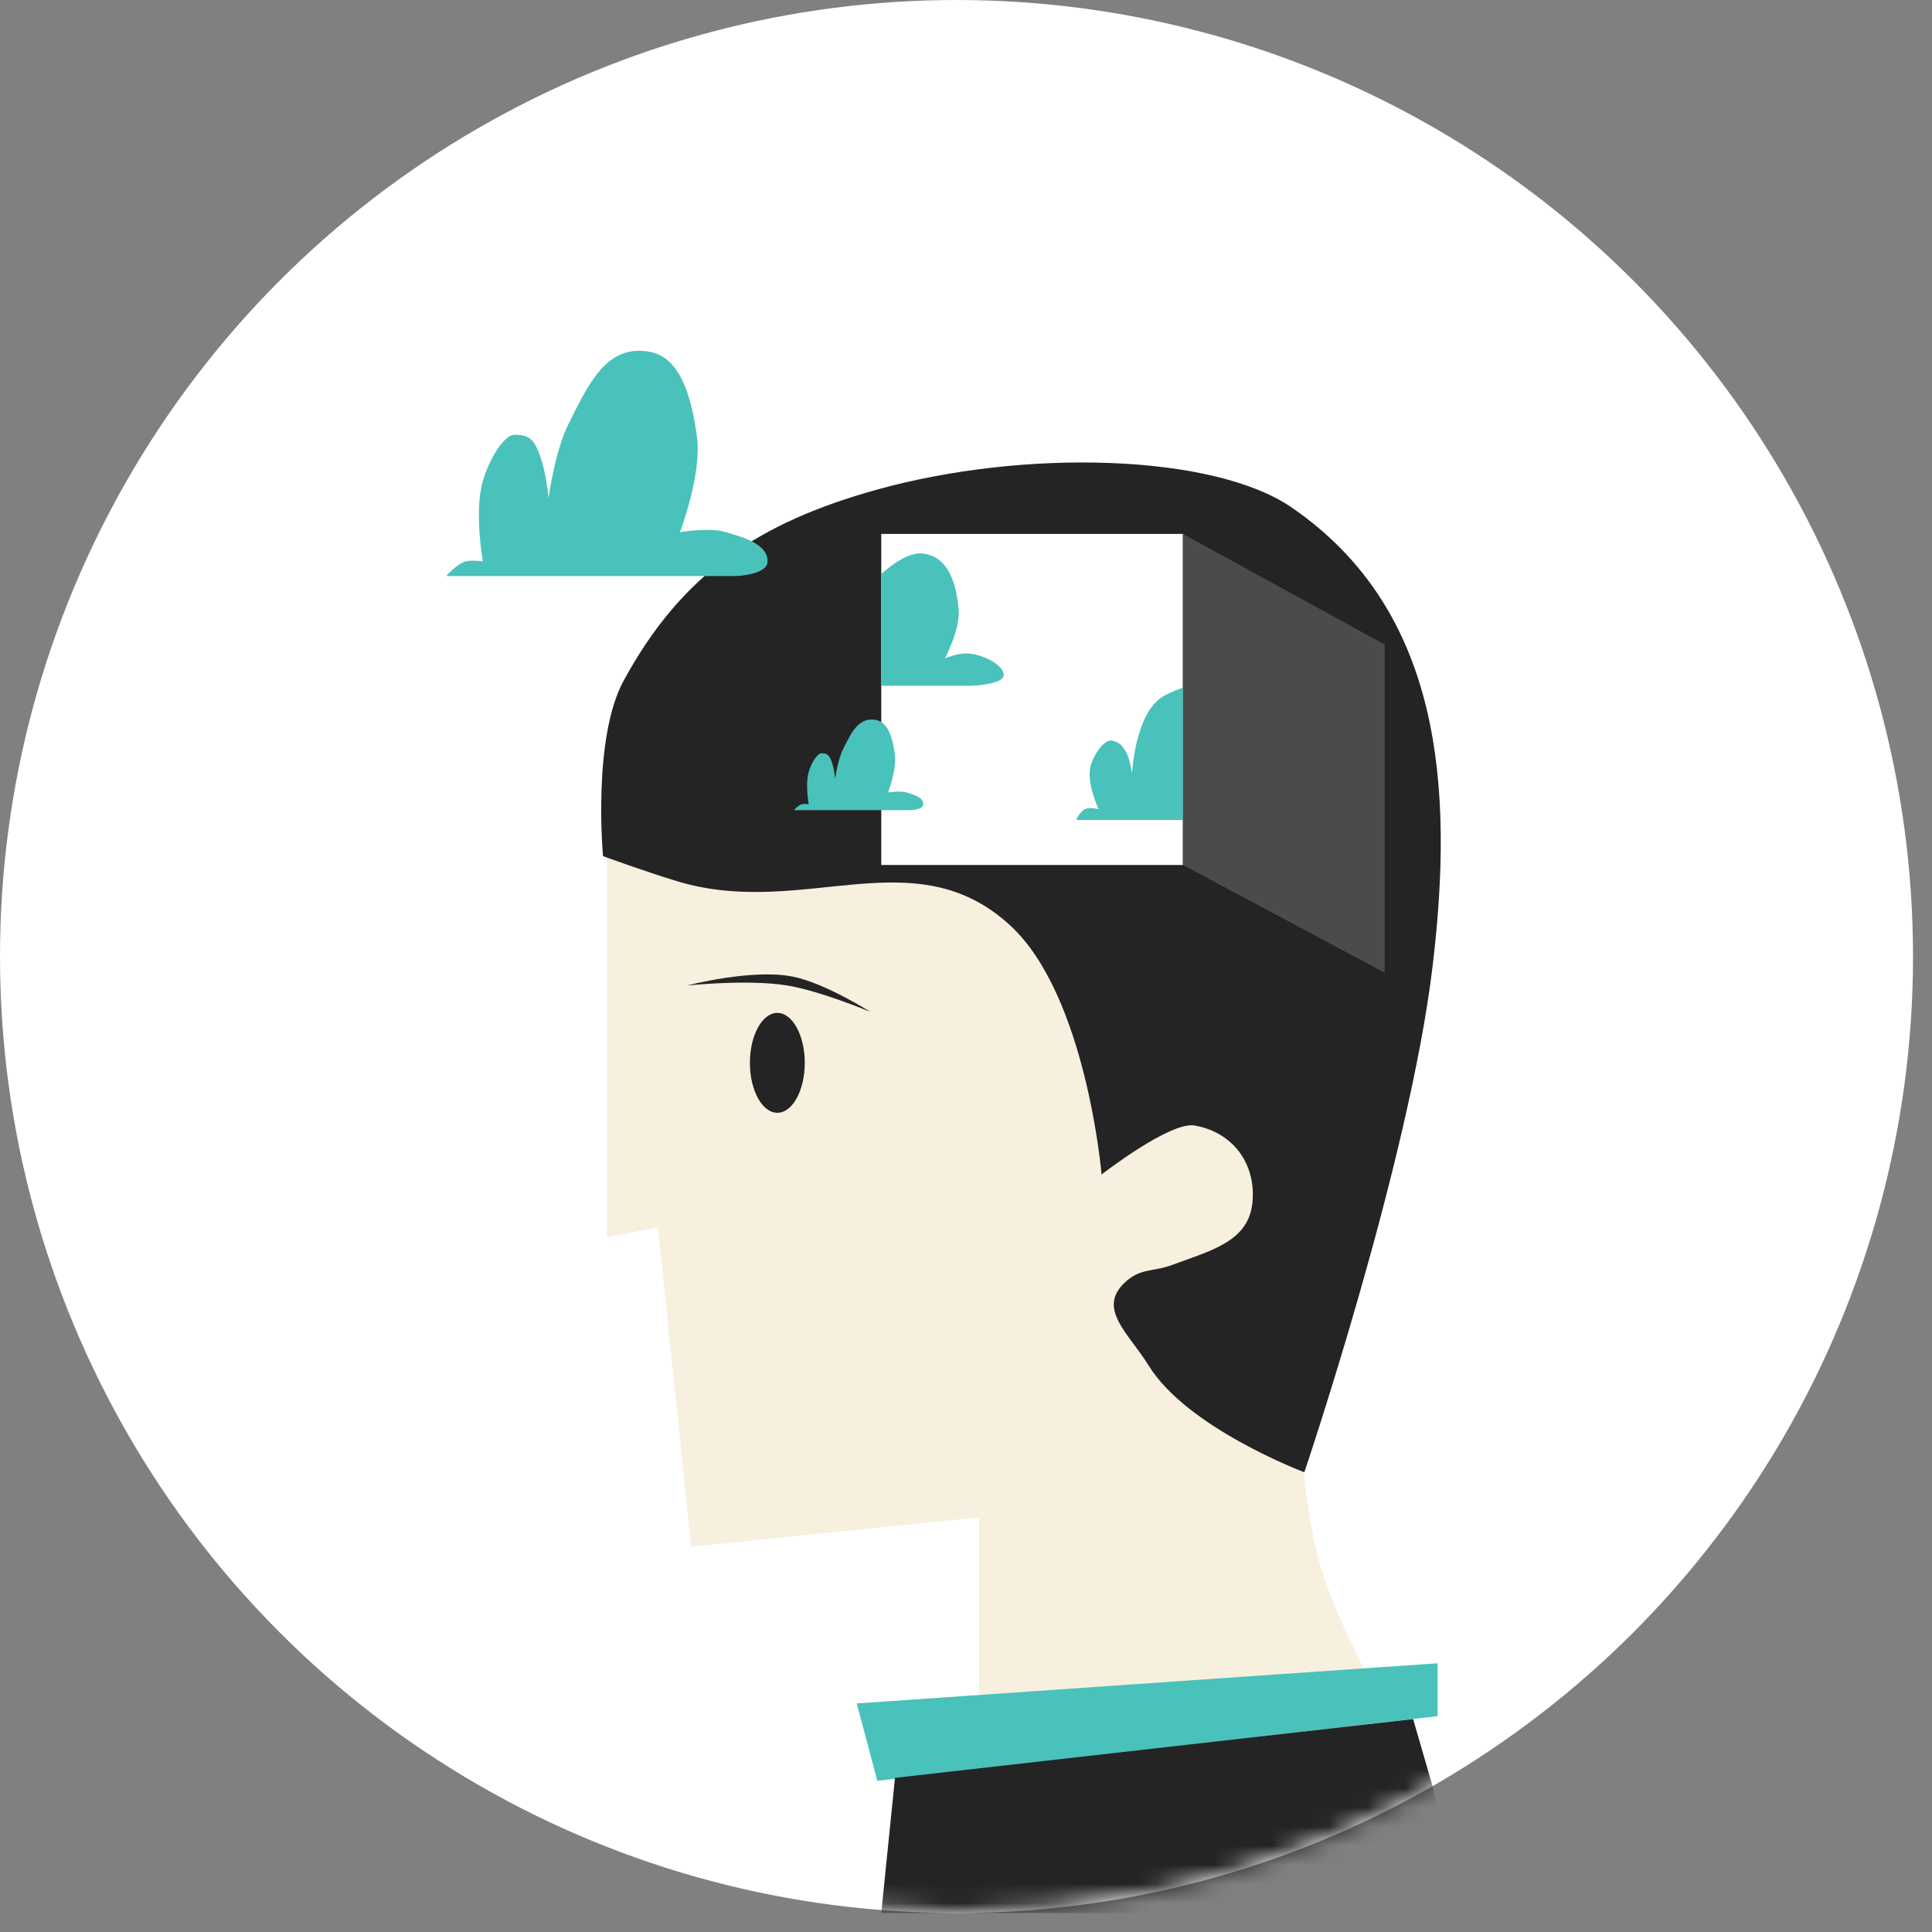 <?xml version="1.0" encoding="UTF-8"?> <svg xmlns="http://www.w3.org/2000/svg" width="101" height="101" viewBox="0 0 101 101" fill="none"><rect x="0" y="0" width="101" height="101" fill="#808080" stroke="none"/> <circle cx="50.004" cy="50.004" r="50.004" fill="white"></circle> <mask id="mask0_24398_1388" style="mask-type:alpha" maskUnits="userSpaceOnUse" x="-1" y="0" width="102" height="101"> <circle cx="50" cy="50.004" r="50.004" fill="#E3F4F3"></circle> </mask> <g mask="url(#mask0_24398_1388)"> <path d="M31.73 64.678V44.81L71.569 46.347L67.933 74.561C67.933 74.561 68.218 79.177 69.059 81.986C69.766 84.345 71.569 87.772 71.569 87.772L51.189 88.899V79.323L36.134 80.859L34.393 64.166L31.73 64.678Z" fill="#F7F0DF"></path> <path d="M35.467 46.089C33.909 45.626 31.524 44.757 31.524 44.757C31.524 44.757 30.958 38.612 32.599 35.591C35.648 29.98 39.659 27.323 45.81 25.606C53.546 23.447 63.425 23.718 67.522 26.528C75.342 31.893 76.02 41.075 74.895 50.492C73.667 60.785 68.187 76.966 68.187 76.966C68.187 76.966 62.066 74.667 60.046 71.384C59.021 69.72 57.362 68.443 58.766 67.083C59.613 66.261 60.221 66.525 61.326 66.11C63.247 65.389 65.265 64.925 65.473 62.884C65.68 60.851 64.465 59.193 62.452 58.839C61.172 58.613 57.588 61.399 57.588 61.399C57.588 61.399 56.797 52.065 52.826 48.393C47.805 43.75 42.023 48.035 35.467 46.089Z" fill="#242424"></path> <path d="M75.154 86.951L44.789 89.051L45.864 93.096L75.154 89.716V86.951Z" fill="#49C2BB"></path> <path d="M46.787 92.942L46.07 100.009H76.179L74.899 93.403L73.875 89.87L46.787 92.942Z" fill="#242424"></path> <path d="M41.149 51.518C39.136 51.184 35.926 51.518 35.926 51.518C35.926 51.518 39.333 50.624 41.456 51.057C43.157 51.404 45.501 52.9 45.501 52.9C45.501 52.9 42.908 51.809 41.149 51.518Z" fill="#242424"></path> <path d="M61.842 27.911H46.07V45.219H61.842V27.911Z" fill="white"></path> <path d="M48.221 28.935C47.287 28.84 46.07 30.011 46.07 30.011V35.848H50.781C50.781 35.848 52.471 35.797 52.471 35.285C52.471 34.773 51.369 34.161 50.474 34.158C50.042 34.157 49.399 34.414 49.399 34.414C49.399 34.414 50.195 32.921 50.116 31.905C50.009 30.534 49.59 29.074 48.221 28.935Z" fill="#49C2BB"></path> <path d="M60.713 36.463C61.113 36.193 61.839 35.951 61.839 35.951V42.864H56.258C56.258 42.864 56.461 42.422 56.719 42.301C56.972 42.182 57.435 42.301 57.435 42.301C57.435 42.301 56.755 40.869 57.026 39.996C57.237 39.316 57.8 38.613 58.152 38.716C58.505 38.82 58.619 38.919 58.818 39.228C59.089 39.648 59.176 40.457 59.176 40.457C59.176 40.457 59.327 37.397 60.713 36.463Z" fill="#49C2BB"></path> <path d="M41.917 42.044C41.724 42.096 41.508 42.352 41.508 42.352H47.601C47.601 42.352 48.267 42.331 48.267 42.044C48.267 41.686 47.795 41.55 47.397 41.43C47.033 41.32 46.424 41.43 46.424 41.43C46.424 41.43 46.886 40.218 46.782 39.433C46.667 38.564 46.424 37.767 45.809 37.641C44.881 37.45 44.49 38.328 44.068 39.177C43.792 39.733 43.658 40.713 43.658 40.713C43.658 40.713 43.607 40.047 43.402 39.638C43.288 39.41 43.146 39.382 42.942 39.382C42.737 39.382 42.425 39.848 42.276 40.355C42.09 40.988 42.276 42.044 42.276 42.044C42.276 42.044 42.053 42.008 41.917 42.044Z" fill="#49C2BB"></path> <path d="M24.35 29.349C23.87 29.479 23.332 30.113 23.332 30.113H38.473C38.473 30.113 40.127 30.061 40.127 29.349C40.127 28.458 38.954 28.121 37.965 27.822C37.061 27.549 35.547 27.822 35.547 27.822C35.547 27.822 36.695 24.81 36.438 22.857C36.153 20.697 35.547 18.715 34.02 18.401C31.714 17.927 30.742 20.112 29.694 22.221C29.007 23.603 28.676 26.04 28.676 26.04C28.676 26.04 28.549 24.384 28.04 23.366C27.757 22.801 27.404 22.729 26.895 22.729C26.386 22.729 25.611 23.889 25.241 25.149C24.777 26.722 25.241 29.349 25.241 29.349C25.241 29.349 24.686 29.259 24.35 29.349Z" fill="#49C2BB"></path> <path d="M72.388 33.697L61.84 27.911V45.219L72.388 50.851V33.697Z" fill="#4B4B4B"></path> <ellipse cx="40.637" cy="55.563" rx="1.434" ry="2.611" fill="#242424"></ellipse> </g> </svg> 